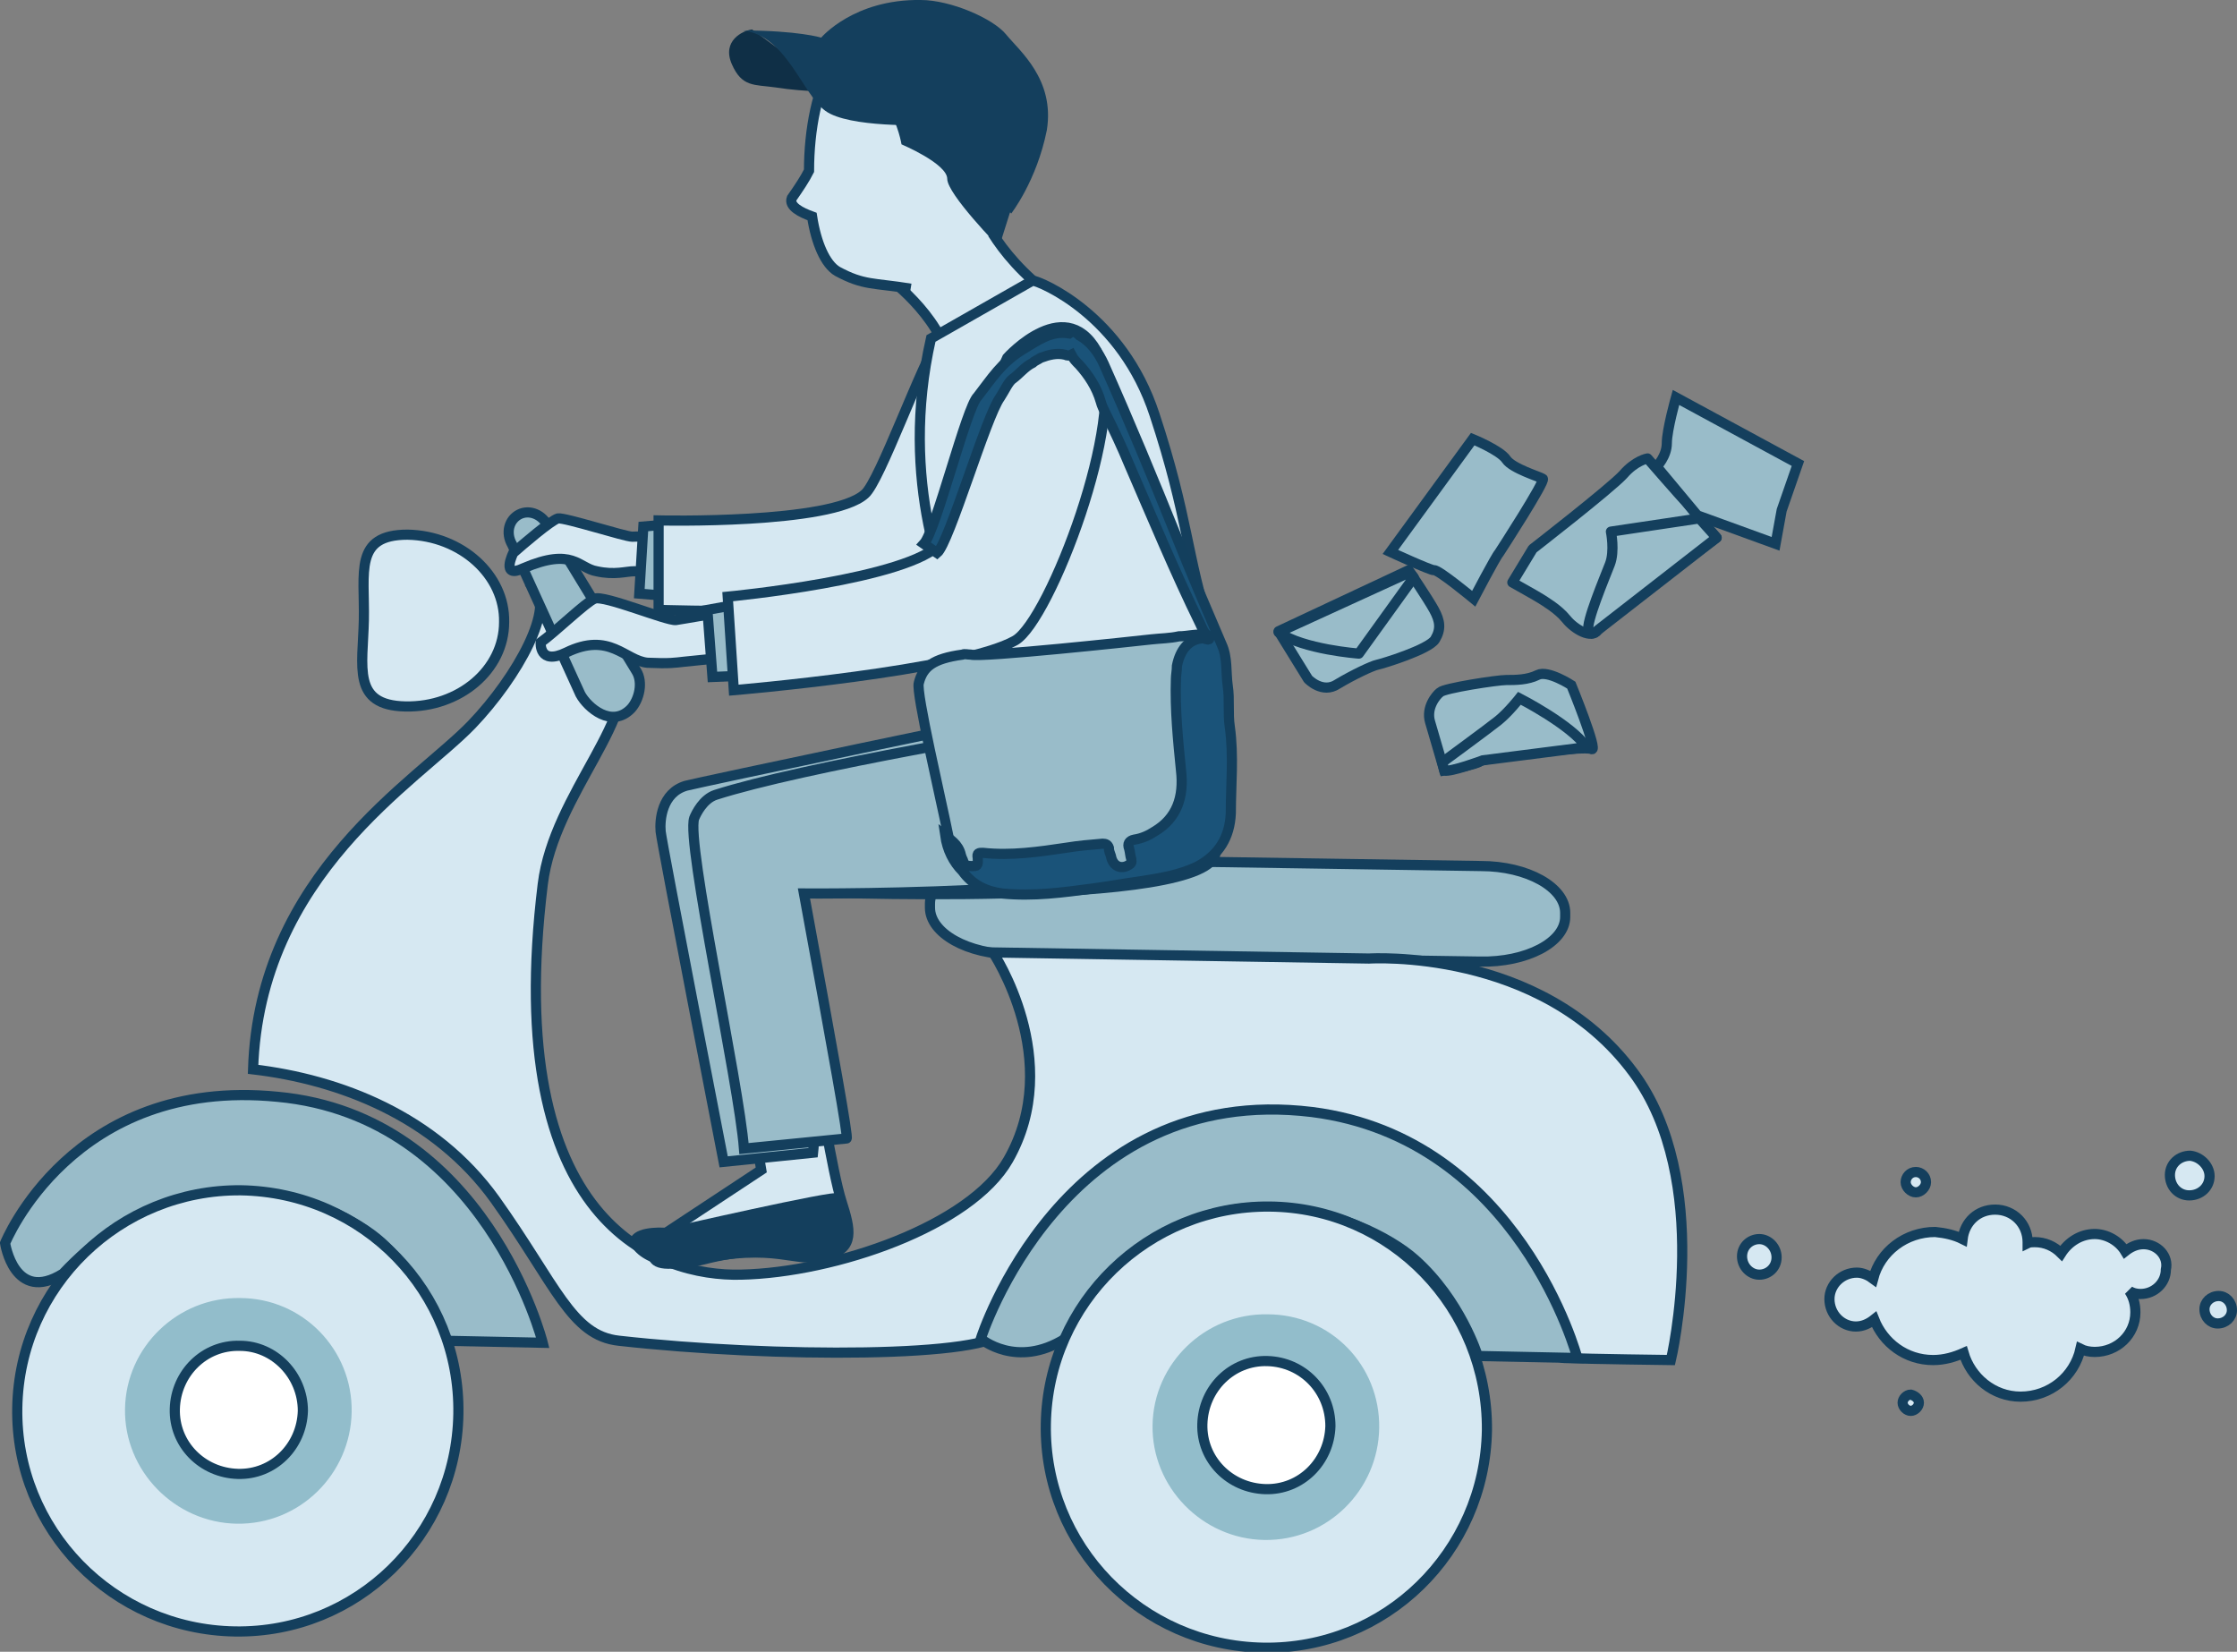 <?xml version="1.0" encoding="utf-8"?>
<!-- Generator: Adobe Illustrator 23.0.0, SVG Export Plug-In . SVG Version: 6.00 Build 0)  -->
<svg version="1.1" id="Layer_1" xmlns="http://www.w3.org/2000/svg" xmlns:xlink="http://www.w3.org/1999/xlink" x="0px" y="0px"
	 viewBox="0 0 220.1 162.5" enable-background="new 0 0 220.1 162.5" xml:space="preserve">
<rect x="0" y="0" width="220.1" height="162.5" fill="#808080" stroke="none"/>
<g>
	<g>
		<path fill="#D6E8F2" stroke="#143F5D" d="M210.9,122.4c-0.7,0-1.3,0.3-1.8,0.7c-0.6-1-1.8-1.7-3-1.7c-1.4,0-2.6,0.8-3.3,1.9
			c-0.7-0.7-1.6-1.1-2.6-1.1c-0.2,0-0.5,0-0.7,0.1c0,0,0,0,0-0.1c0-1.8-1.4-3.2-3.2-3.2c-1.7,0-3,1.2-3.2,2.9
			c-0.8-0.4-1.7-0.6-2.7-0.7c-2.9,0-5.4,1.9-6.1,4.6c-0.4-0.3-1-0.6-1.6-0.6c-1.5,0-2.7,1.2-2.7,2.6c0,1.5,1.2,2.7,2.6,2.7
			c0.7,0,1.3-0.3,1.8-0.7c0.9,2.3,3.1,4,5.8,4c1.1,0,2.1-0.3,3-0.7c0.7,2.4,2.9,4.3,5.6,4.3c2.9,0,5.3-2,5.9-4.7
			c0.4,0.2,0.9,0.3,1.4,0.3c2.2,0,4-1.7,4-3.9c0-0.8-0.2-1.5-0.6-2.1c0.3,0.2,0.7,0.3,1.1,0.3c1.4,0,2.5-1.1,2.5-2.4
			C213.4,123.6,212.3,122.4,210.9,122.4z"/>
		<path fill="#D6E8F2" stroke="#143F5D" d="M219.6,128.9c0,0.7-0.6,1.3-1.4,1.3c-0.7,0-1.3-0.6-1.3-1.4c0-0.7,0.6-1.3,1.4-1.3
			C219,127.5,219.6,128.1,219.6,128.9z"/>
		<path fill="#D6E8F2" stroke="#143F5D" d="M174.8,123.7c0,1-0.8,1.7-1.7,1.7c-0.9,0-1.7-0.8-1.7-1.8c0-1,0.8-1.7,1.7-1.7
			C174,121.9,174.8,122.7,174.8,123.7z"/>
		<path fill="#D6E8F2" stroke="#143F5D" d="M217.4,115.7c0,1.1-0.9,1.9-2,1.9c-1.1,0-1.9-0.9-1.9-2c0-1.1,0.9-1.9,2-1.9
			C216.5,113.8,217.4,114.7,217.4,115.7z"/>
		<path fill="#D6E8F2" stroke="#143F5D" d="M188.8,138c0,0.4-0.4,0.8-0.8,0.8c-0.4,0-0.8-0.4-0.8-0.8c0-0.4,0.4-0.8,0.8-0.8
			C188.4,137.3,188.8,137.6,188.8,138z"/>
		<path fill="#D6E8F2" stroke="#143F5D" d="M189.5,116.3c0,0.5-0.5,1-1,1c-0.5,0-1-0.5-1-1c0-0.5,0.4-1,1-1
			C189,115.3,189.5,115.7,189.5,116.3z"/>
	</g>
	<path fill="#99BCC9" stroke="#143F5D" stroke-miterlimit="10" d="M91.5,89.3c0,2.5,3.7,4.6,8.3,4.6l45.8,0.7
		c4.6,0.1,8.4-1.9,8.4-4.4l0-0.4c0-2.5-3.7-4.6-8.3-4.6l-45.8-0.7c-4.6-0.1-8.4,1.9-8.4,4.4L91.5,89.3z"/>
	<path fill="#D6E8F2" stroke="#143F5D" d="M55.4,58.3c-1.7-1.3-2.9-0.6-2.9-0.6c2.2,1.9-1.5,8.8-6.1,13.6
		c-5.4,5.6-20.9,14.7-21.5,33.9c8.5,1,17.9,4.6,23.8,12.8c6,8.4,7.5,13.4,12.2,13.9c15.2,1.7,36.7,1.7,37.9-1
		c8.6-20.4,26.9-21.8,39.2-15.8c13.1,6.4,13.1,18.4,15.9,18.5c2.5,0.1,10.5,0.2,10.5,0.2s4.2-17.7-3.7-28.3
		c-9.1-12.3-26-11.2-26-11.2l-37-0.6c0,0,7.1,10.6,1.5,20.4c-3.7,6.5-17,11.1-26.3,11.3c-8.1,0.2-23.6-4.9-19.5-38.4
		c1.1-9,9.9-16.7,7.5-22.1C59.7,61.9,57.4,59.7,55.4,58.3z"/>
	<path fill="#99BCC9" stroke="#143F5D" stroke-miterlimit="10" d="M51.1,50.6c-1,0.5-1.4,1.8-0.7,3l6.7,14.7c0.7,1.3,3.1,3.4,5,1.4
		l0,0c0.8-0.9,1.2-2.6,0.5-3.7l-8.6-14.1C53.4,50.6,52.1,50.1,51.1,50.6L51.1,50.6z"/>
	<path fill="#D6E8F2" stroke="#143F5D" d="M93.2,34.8c-1.5-4.6-6.5-8-6.5-8l9.5-6.8c0,0,1.4,4.8,7.4,9.2
		C104.7,30.1,93.2,34.8,93.2,34.8z"/>
	<path fill="#D6E8F2" stroke="#143F5D" d="M89.6,28.4c-3.7-0.6-4.6-0.3-7.2-1.7c-1.2-0.7-2.1-2.8-2.5-5.4c-1.1-0.4-2.3-1-2-1.8
		c0.7-1,1.3-1.9,1.7-2.7c0-4,0.8-8.3,2.5-10.8c3.5-5.4,18.6-6.1,18.7,3.7c0,6.3-1.3,10.5-3.1,13.2"/>
	<path fill="#143F5D" d="M97.4,5.3c-1.1-1.9-1.1-3.6-5.8-3.8c-4.5-0.2-6.2-0.8-9.3,2.1c-1.6,1.5-1.7,4.9-1.7,4.9s1.8-0.3,2.8,0.1
		c1.1,0.3,2.6-0.2,3.9,1.9c1.1,1.8,1.4,3.7,1.4,3.7s4.5,1.9,4.5,3.4c0,1.5,5.1,6.7,5.1,6.7s2.1-6.6,3.1-10
		C103.7,6.5,97.6,5.8,97.4,5.3z"/>
	<g>
		<path fill="#0F2F46" d="M74,2.9C73.1,3,71,4,72,6.3c1,2.3,2.2,2,4.3,2.3c3.2,0.5,6,0.4,6,0.4L74,2.9z"/>
		<path fill="#143F5D" d="M99.5,21c-1.3-1.2-8.4-8.7-8.4-8.7s-7.6,0.3-9.9-1.4c-2.3-1.7-3.8-7.4-8.1-7.9c5.4,0,7.7,0.7,7.7,0.7
			S84-0.1,90.6,0c2.9,0,7.1,1.8,8.4,3.4c1.3,1.6,4.8,4.4,4,9.4C102,17.8,99.5,21,99.5,21z"/>
	</g>
	<path fill="#99BCC9" stroke="#143F5D" stroke-miterlimit="10" d="M53.4,132.1l-9.8-0.2c0,0-1.6-5.6-6.1-9.7
		c-4.7-4.2-19.1-9.9-31.3,3.1c-4.8,3-5.7-3-5.7-3s6.6-16.4,26.8-14.4C47.8,109.8,53.4,132.1,53.4,132.1z"/>
	<g>
		<path fill="#D6E8F2" stroke="#143F5D" d="M73.3,105.6l1.6,9.5l-9.4,6.2c0,0-4.1,4.2,2.7,2.7c8.4-1.9,9.9,0.4,13.2-0.5
			c2.7-0.7,2.3-2.5,1.4-5.3c-0.9-2.8-2.4-12.3-2.4-12.3L73.3,105.6z"/>
		<g>
			<path fill="#143F5D" d="M62.1,121.7c-0.7,1.2,2.4,3.9,7.2,2.7c7.3-1.9,10.2,0.3,12.4-0.7c2.8-1.2,1.8-3.1,0.7-6.3
				c-0.1-0.4-16.7,3.4-16.7,3.4S62.8,120.5,62.1,121.7z"/>
		</g>
	</g>
	<path fill="#99BCC9" stroke="#143F5D" stroke-miterlimit="10" d="M102.8,69.9c-2.5,0.4-34.2,7.1-35.3,7.4c-2.4,0.7-2.6,3.4-2.5,4.5
		c0.1,1.1,6.2,32.5,6.2,32.5l8.8-0.9c0,0,1.1-9.9-1.8-25.7c0,0,41.3,1.8,41.4-3.9C119.7,78,102.8,69.9,102.8,69.9z"/>
	<g>
		<path fill="#99BCC9" stroke="#143F5D" stroke-miterlimit="10" d="M79.1,87.9c0,0,40.9,0.3,40.9-5.4c0-1.5,1.4-3.8-0.3-5.7
			c-2.3-2.6-5.9-4.9-9.2-6.5c-9,1.3-31.7,5.2-40.1,7.9c-1.2,0.4-1.9,1.8-2.1,2.3c-0.8,2.4,4.4,26,4.9,32.5l10.1-1
			C83.5,112,82,103.7,79.1,87.9z"/>
	</g>
	<g>
		<path fill="#D6E8F2" stroke="#143F5D" d="M68.3,52.8c-1.8-0.2-5.3,0-6.1,0c-0.7,0-6.6-1.9-7.3-1.8c-0.7,0.2-3.5,2.6-4.4,3.4
			c0,0-1.3,2.6,1,1.5c4.9-2.1,5.4,0,7.2,0.3c1.8,0.4,2.9,0,3.7,0c0.7,0,5.1,0.2,5.1,0.2L68.3,52.8z"/>
		<polygon fill="#99BCC9" stroke="#143F5D" stroke-miterlimit="10" points="65.6,51.6 63.3,51.8 62.9,58.4 65.3,58.6 		"/>
		<path fill="#D6E8F2" stroke="#143F5D" d="M92.6,32.9c-2,3-6,14.4-7.5,15.7c-3.3,3-20.3,2.6-20.3,2.6l0,8.8c0,0,20.6,0.7,25.9-1.5
			c3.4-1.4,13.7-19.8,11.8-25.6C101.4,29.2,92.6,32.9,92.6,32.9z"/>
	</g>
	<path fill="#D6E8F2" stroke="#143F5D" d="M113.6,40.8c-3.2-9.8-11.2-13.1-12-13.2l-10,5.7C88.4,47.4,93,58.3,94.9,62
		c1,4.6,1.7,7.7,2.3,9.8c1.7-0.7,21.3,9.4,21.3,9.4s2.8-12.5,0.5-19.6C116.8,55,116.9,50.8,113.6,40.8z"/>
	<path fill="#D6E8F2" stroke="#143F5D" d="M35.8,61c-0.1,4.6-1.2,8.4,4.1,8.5c5.3,0.1,9.7-3.6,9.7-8.3c0.1-4.6-4.2-8.5-9.5-8.6
		C34.8,52.6,35.9,56.3,35.8,61z"/>
	<path fill="#99BCC9" stroke="#143F5D" stroke-miterlimit="10" d="M155.2,133.6l-9.8-0.2c0,0-1.7-5.5-6.2-9.5
		c-4.7-4.2-22.8-12.1-34.4,7.8c-4.8,3-8.3,0-8.3,0s8-25.3,32.6-22.3C149.5,112,155.2,133.6,155.2,133.6z"/>
	<g>
		<path fill="#D6E8F2" stroke="#143F5D" d="M73.5,60c-2.2,0.1-6.2,0.9-7,1c-0.9,0.1-7.1-2.5-8-2.1c-0.8,0.3-3.9,3.3-5.3,4.3
			c0,0-0.2,2.3,2.5,1c4.3-2.1,5.8,0.8,8,1c2.2,0.1,2.7,0,3.6-0.1c0.9-0.1,6-0.6,6-0.6L73.5,60z"/>
		<polygon fill="#99BCC9" stroke="#143F5D" stroke-miterlimit="10" points="71.8,59.6 69.6,60 70.1,66.6 72.5,66.5 		"/>
		<path fill="#D6E8F2" stroke="#143F5D" d="M99.1,35.2c-1.7,3.5-5.2,16.6-6.5,18.2c-3,3.6-21,5.3-21,5.3l0.6,9.2
			c0,0,22.5-1.9,27.7-4.9c3.4-2,11-21.9,8.3-27.9C105.1,28.5,99.1,35.2,99.1,35.2z"/>
	</g>
	<g>
		<path fill="#D6E8F2" stroke="#143F5D" d="M45.1,139.1c-0.2,12-10,21.6-22,21.4c-12-0.2-21.6-10-21.4-22c0.2-12,10.1-21.5,22-21.4
			C35.8,117.3,45.3,127.1,45.1,139.1z"/>
		<path fill="#92BDCB" d="M34.6,138.9c-0.1,6.1-5.1,11.1-11.3,11c-6.1-0.1-11.1-5.2-11-11.3c0.1-6.1,5.2-11,11.3-10.9
			C29.8,127.7,34.7,132.8,34.6,138.9z"/>
		<path fill="#FFFFFF" stroke="#143F5D" d="M29.8,138.8c-0.1,3.5-2.9,6.3-6.4,6.2c-3.5-0.1-6.3-2.9-6.2-6.4c0.1-3.5,2.9-6.3,6.4-6.2
			C27,132.4,29.8,135.3,29.8,138.8z"/>
	</g>
	<g>
		<path fill="#D6E8F2" stroke="#143F5D" d="M146.3,140.7c-0.2,12-10,21.6-22,21.4c-12-0.2-21.6-10-21.4-22c0.2-12,10.1-21.5,22-21.4
			C136.9,118.8,146.4,128.7,146.3,140.7z"/>
		<path fill="#92BDCB" d="M135.7,140.5c-0.1,6.1-5.1,11.1-11.3,11c-6.1-0.1-11.1-5.2-11-11.3c0.1-6.1,5.2-11,11.3-10.9
			C130.9,129.3,135.8,134.3,135.7,140.5z"/>
		<path fill="#FFFFFF" stroke="#143F5D" d="M130.9,140.3c-0.1,3.5-2.9,6.3-6.4,6.2c-3.5-0.1-6.3-2.9-6.2-6.4
			c0.1-3.5,2.9-6.3,6.4-6.2C128.2,134,130.9,136.8,130.9,140.3z"/>
	</g>
	<g>
		<path fill-rule="evenodd" clip-rule="evenodd" fill="#99BCC9" stroke="#143F5D" stroke-miterlimit="10" d="M90.4,67.2
			c0.4-1.6,1.4-2.4,4.3-2.8c0.2-0.1,0.5,0,0.8,0c1.2,0.3,16-1.3,17.8-1.5c0.9-0.1,1.8-0.1,2.7-0.3c0.9,0,1.8-0.3,2.8-0.1
			c0.6,0.3,0.5,0.7,0,1c-0.2,0.1-0.3,0.1-0.5,0.2c-1.7,0.5-2.2,1.2-2.3,3.2c-0.1,2.5,0.1,4.9,0.3,7.4c0.1,0.8,0.1,1.6,0.2,2.4
			c0.3,3.1-1.6,5.3-4.1,6.2c-1,0.4-1.1,0.3-0.8,1.4c0.1,0.5,0.1,0.9-0.5,1.1c-0.6,0.2-1.2,0.4-1.6-0.3c-0.1-0.1-0.1-0.2-0.1-0.3
			c-0.7-1.6-0.7-1.6-2.3-1.3c-2.5,0.3-4.9,0.8-7.4,0.8c-0.5,0-1.1,0-1.6,0c-0.7,0-1.3-0.2-1.5,0.9c-0.1,0.7-1.6,0.4-1.8-0.4
			c-0.3-1.1-1.2-0.9-1.5-2.6C92.6,78.7,90.1,68.1,90.4,67.2z"/>
		<path fill-rule="evenodd" clip-rule="evenodd" fill="#1A5379" stroke="#133F5D" stroke-miterlimit="10" d="M90.9,53.5
			c1.2-1.3,4.2-13.5,5.3-14.5c1.4-1.8,2.3-3.3,4.4-4.6c1.5-0.9,2.8-1.9,4.6-1.6c0.4-0.3,0.7-0.1,1,0.2c1.1,0.6,1.9,1.7,2.4,2.8
			c2.5,5.6,4.9,11.4,7.2,17.1c1.4,3.5,2.9,7,4.4,10.5c0.6,1.3,0.4,2.7,0.6,4.1c0.2,1.3,0,2.7,0.2,4c0.4,2.9,0.1,5.7,0.1,8.5
			c-0.1,2.4-1.2,4.1-3.2,5.2c-1.8,0.9-3.8,1.2-5.7,1.5c-1.5,0.2-3.1,0.5-4.6,0.7c-3,0.4-5.9,0.8-9,0.5c-1.5-0.2-2.9-0.8-3.9-2.2
			c-0.9-0.9-1.5-2.1-1.7-3.5c0.8,0.6,1.5,1.1,1.6,2.3c0.1,0.8,0.9,0.7,1.3,0.7c0.4,0,0.3-0.5,0.3-0.8c-0.1-0.5,0.1-0.5,0.5-0.5
			c2.8,0.3,5.5-0.1,8.2-0.5c1.2-0.2,2.4-0.3,3.6-0.4c0.3,0,0.5,0.1,0.6,0.4c0,0.3,0.1,0.5,0.2,0.8c0.2,1.1,1.1,1.4,1.9,0.8
			c0.2-0.2,0.1-0.3,0.1-0.5c-0.1-0.3-0.1-0.6-0.2-1c-0.2-0.5,0-0.8,0.5-0.9c0.7-0.1,1.4-0.4,2-0.8c2.2-1.3,2.9-3.4,2.6-6
			c-0.3-3-0.6-6-0.5-9c0-0.4,0.1-0.8,0.1-1.3c0.3-1.5,1.1-2.6,2.5-2.7c0.3,0,1,0.4,0.5-0.3c-0.4-0.3-0.5-0.7-0.7-1.1
			c-2.5-5.1-4.7-10.4-7-15.7c-0.7-1.7-1.5-3.4-2.3-5c-0.2-0.4-0.4-0.8-0.5-1.2c-0.4-1.4-1.2-2.6-2.1-3.6c-0.3-0.3-0.6-0.6-0.8-1
			c-0.2,0.1-0.4,0.1-0.6,0c-0.8-0.2-1.6,0-2.4,0.3c-0.3,0.2-0.6,0.3-0.8,0.5c-0.8,0.4-1.3,1.1-2,1.6c-0.4,0.3-0.8,1.2-1.2,1.8
			c-1.4,1.9-5,14.3-6.2,15.3L90.9,53.5z"/>
	</g>
	<path fill="#99BCC9" stroke="#143F5D" stroke-linecap="round" stroke-linejoin="round" stroke-miterlimit="10" d="M125.8,62.1
		l2.9,4.7c0,0,1.4,1.5,2.9,0.5c1.5-0.9,3.4-1.8,3.9-1.9s5.1-1.5,5.7-2.5c0.6-1,0.5-1.8-0.1-2.9c-0.6-1.1-2.5-3.9-2.5-3.9L125.8,62.1
		z"/>
	<path fill="#99BCC9" stroke="#143F5D" stroke-linecap="round" stroke-linejoin="round" stroke-miterlimit="10" d="M139.1,56.8
		l-5.4,7.5c0,0-5.5-0.4-7.9-2.1l12.9-5.9L139.1,56.8z"/>
	<path fill="#99BCC9" stroke="#143F5D" stroke-miterlimit="10" d="M142.1,75.8c0,0,3.3-0.6,3.5-0.9c0.2-0.3,10.4-1.6,11-1.2
		c0.7,0.3-2-6.3-2-6.3s-2.3-1.5-3.3-1c-1,0.5-2.2,0.5-3.1,0.5s-6.1,0.8-6.5,1.2c-0.4,0.3-1.4,1.5-1,2.9S142.1,75.8,142.1,75.8z"/>
	<path fill="#99BCC9" stroke="#143F5D" stroke-miterlimit="10" d="M141.9,75c0,0,4.5-3.3,5.5-4.1s2.1-2.2,2.1-2.2s5.1,2.6,6.6,4.8
		l-10.2,1.3c0,0-3.2,1.2-3.8,1L141.9,75z"/>
	<path fill="#99BCC9" stroke="#143F5D" stroke-miterlimit="10" d="M144.9,43.2c0,0,2.7,1.1,3.3,2c0.6,0.9,3.3,1.7,3.6,1.9
		s-4.1,7-4.3,7.3c-0.3,0.3-2.5,4.5-2.5,4.5s-3.5-2.9-3.9-2.8c-0.4,0-4.3-1.8-4.3-1.8L144.9,43.2z"/>
	<path fill="#99BCC9" stroke="#143F5D" stroke-linecap="round" stroke-linejoin="round" stroke-miterlimit="10" d="M150.8,54
		c0,0,7.6-5.9,8.9-7.3c1.2-1.4,2.4-1.6,2.4-1.6s3.3,3.8,3.8,4.3c0.4,0.5,3,3.5,3,3.5s-11.1,8.2-11.7,9.1s-2.3-0.1-3.1-1.1
		c-0.8-1-2.2-1.8-2.5-2c-0.3-0.2-2.8-1.6-2.8-1.6L150.8,54z"/>
	<path fill="#99BCC9" stroke="#143F5D" stroke-linecap="round" stroke-linejoin="round" stroke-miterlimit="10" d="M167.2,51
		l-8.7,1.3c0,0,0.4,1.9-0.1,3.2c-0.5,1.3-2.4,5.8-2.1,6.5s0.9,0,0.9,0l11.7-9.1L167.2,51z"/>
	<path fill="#99BCC9" stroke="#143F5D" stroke-miterlimit="10" d="M163,45.9c0,0,1-1,1-2.3s0.9-4.5,0.9-4.5l12,6.5l-1.6,4.6
		l-0.6,3.3l-7.7-2.8L163,45.9z"/>
</g>
</svg>
